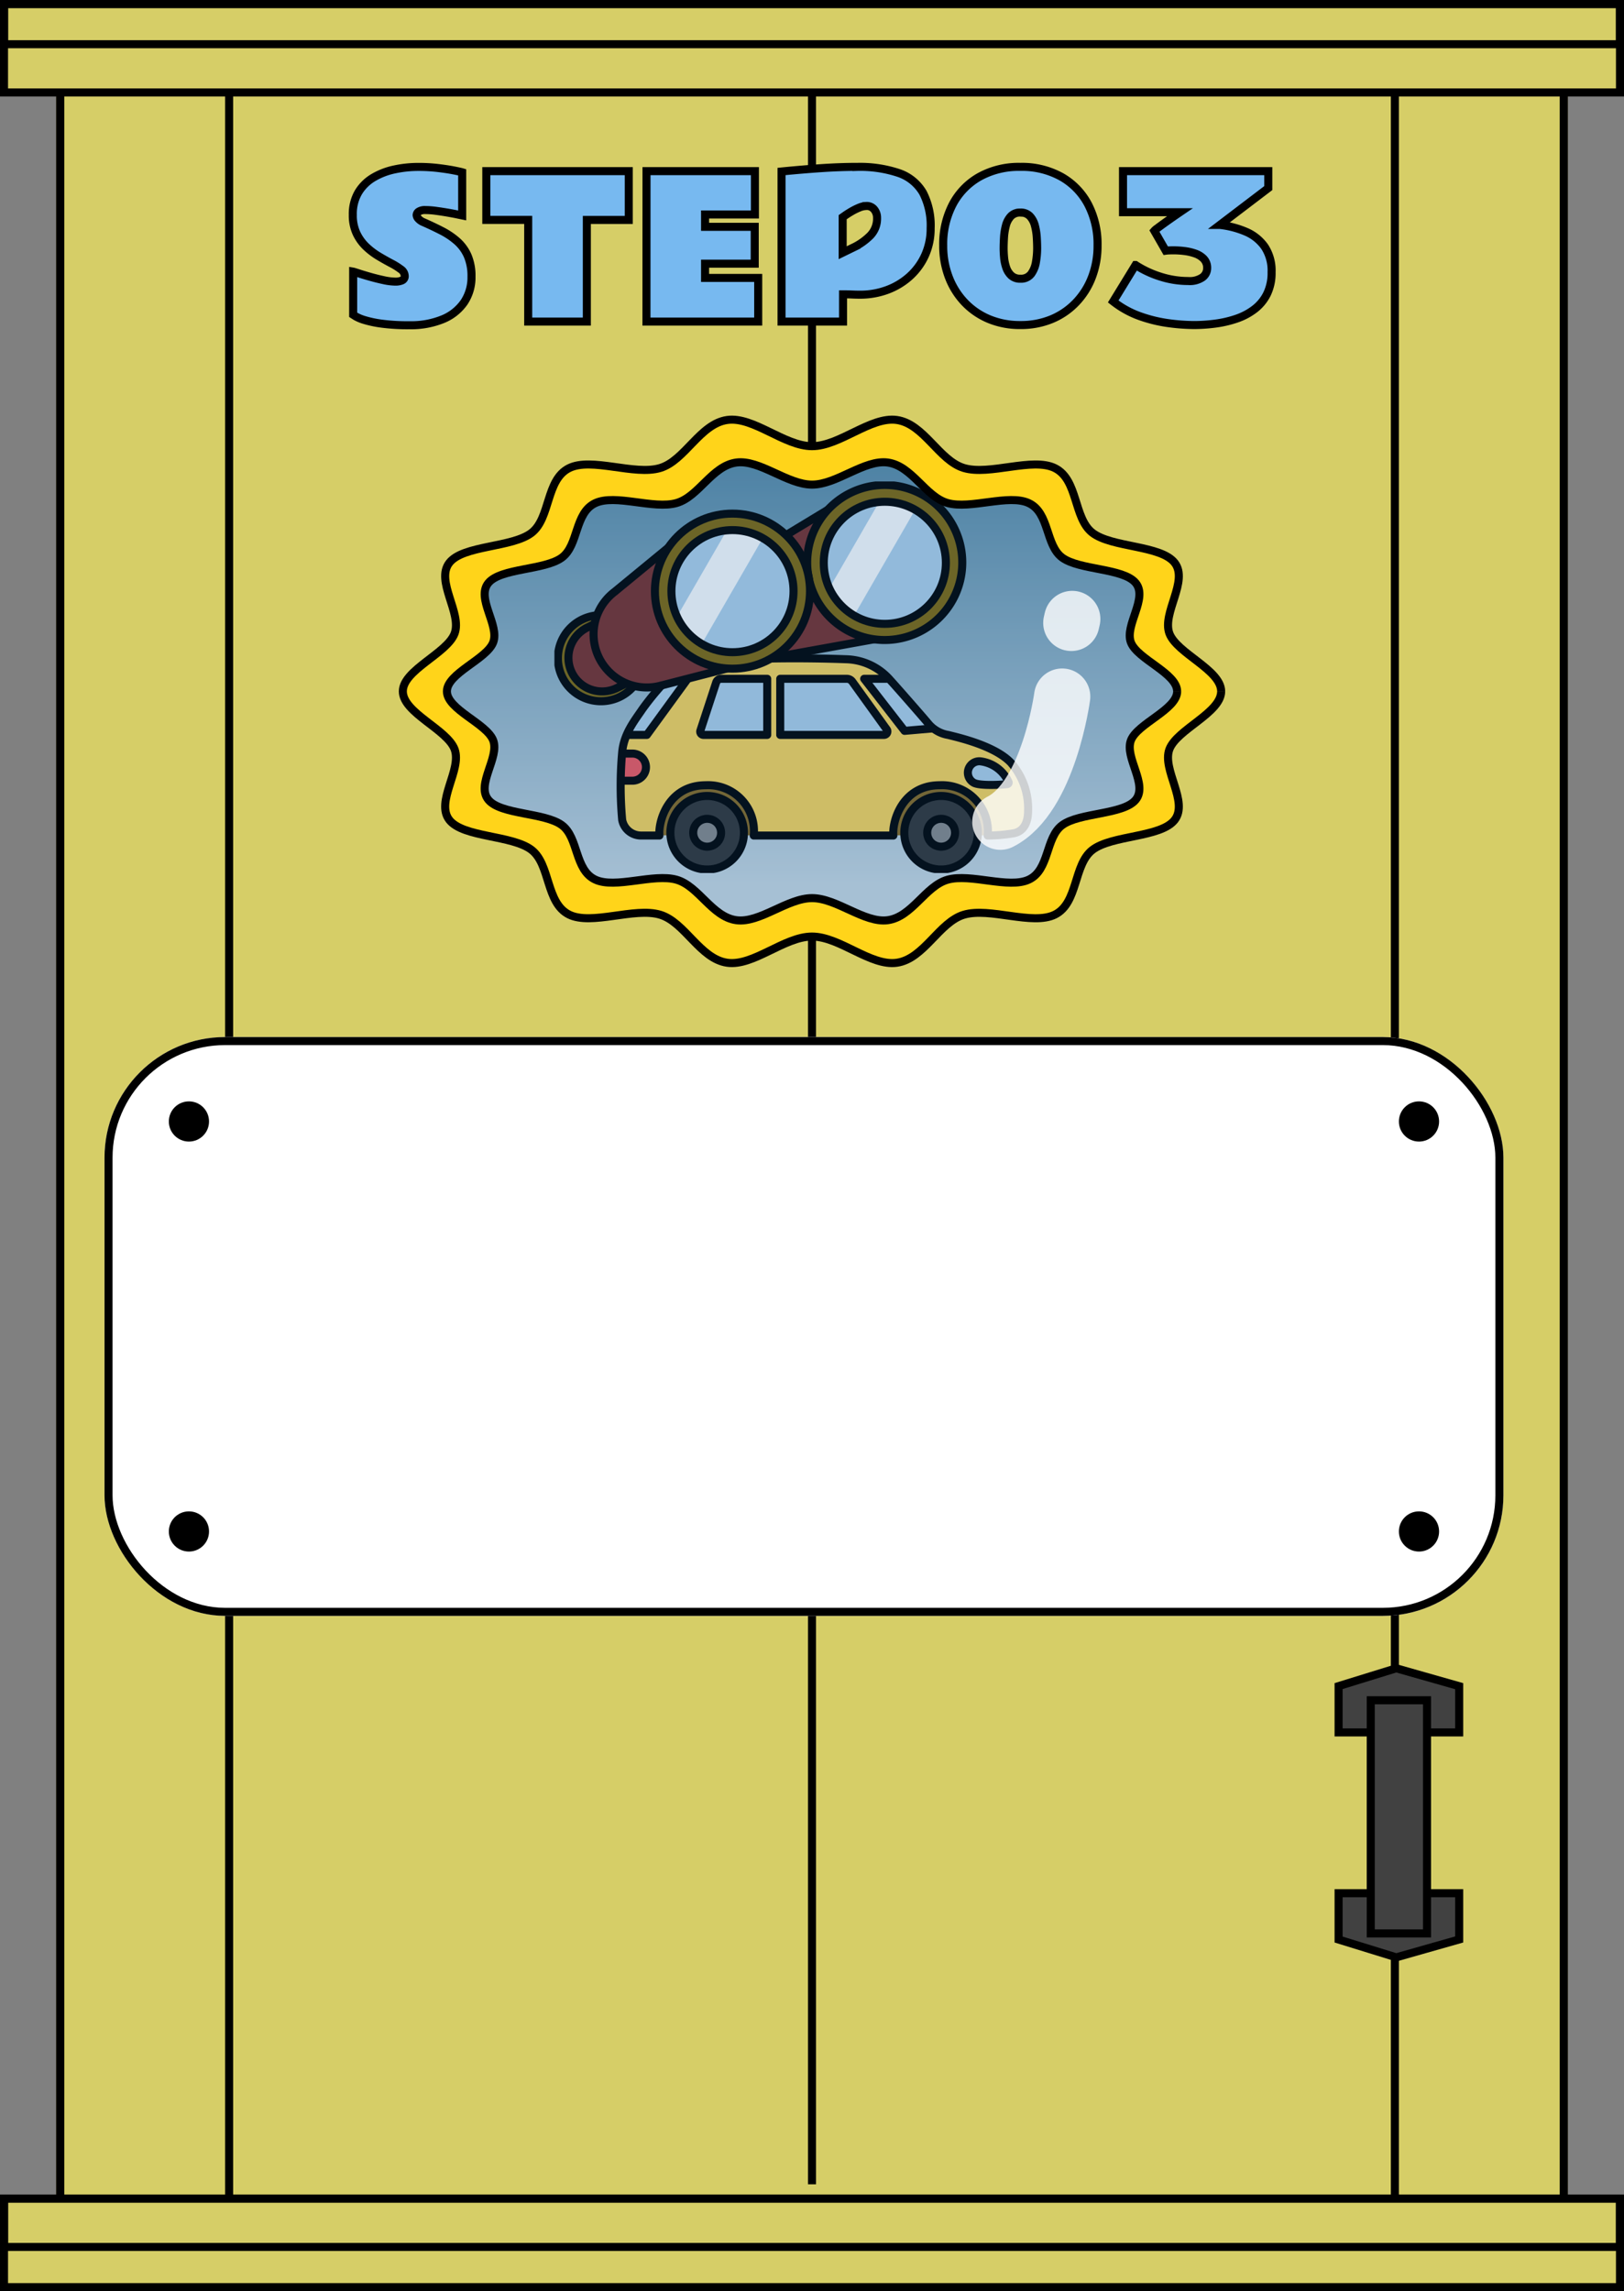 <svg xmlns="http://www.w3.org/2000/svg" xmlns:xlink="http://www.w3.org/1999/xlink" width="202" height="285" viewBox="0 0 202 285">
  <rect x="0" y="0" width="202" height="285" fill="#808080" stroke="none"/>
  <defs>
    <linearGradient id="linear-gradient" x1="0.5" y1="-0.377" x2="0.5" y2="0.916" gradientUnits="objectBoundingBox">
      <stop offset="0" stop-color="#2e6c8e"/>
      <stop offset="1" stop-color="#cad9e2"/>
    </linearGradient>
    <clipPath id="clip-path">
      <path id="パス_203092" data-name="パス 203092" d="M97.813,34.3c0,2.257-4.943,3.991-5.752,6.089-.822,2.131,2.149,5.489.6,7.392-1.534,1.877-7.006,1.573-9.154,3.164-2.087,1.547-1.56,5.548-4.135,6.766-2.489,1.181-7.266-.8-10.126.02-2.755.787-4.41,4.627-7.437,5.035-2.9.391-6.326-2.748-9.412-2.748s-6.509,3.139-9.411,2.748c-3.026-.408-4.681-4.247-7.437-5.035-2.856-.819-7.638,1.158-10.125-.02-2.576-1.218-2.053-5.219-4.136-6.766-2.148-1.591-7.62-1.287-9.154-3.164-1.555-1.9,1.416-5.261.6-7.392-.81-2.1-5.752-3.833-5.752-6.089s4.942-3.991,5.752-6.089c.822-2.131-2.15-5.489-.6-7.392,1.534-1.877,7.005-1.573,9.154-3.164,2.088-1.547,1.562-5.548,4.136-6.766,2.489-1.181,7.266.8,10.126-.02,2.756-.787,4.411-4.627,7.437-5.035,2.9-.391,6.327,2.748,9.411,2.748S58.9,5.442,61.806,5.833c3.026.408,4.681,4.247,7.436,5.035,2.856.819,7.638-1.158,10.126.02,2.576,1.218,2.052,5.219,4.135,6.766,2.148,1.591,7.617,1.29,9.155,3.164,1.554,1.9-1.416,5.261-.6,7.392.808,2.1,5.751,3.833,5.751,6.089" transform="translate(-1.001)" fill="url(#linear-gradient)"/>
    </clipPath>
    <clipPath id="clip-path-2">
      <rect id="長方形_161184" data-name="長方形 161184" width="59.355" height="48.705" fill="none"/>
    </clipPath>
    <clipPath id="clip-path-3">
      <path id="パス_203104" data-name="パス 203104" d="M19.792,25.719a6.5,6.5,0,0,0-4.077,1.8,33.648,33.648,0,0,0-3.52,4.145c-.963,1.424-2.3,3.058-2.513,5.362a46.9,46.9,0,0,0,0,8.421,2.393,2.393,0,0,0,2.4,1.94h2.234c-.167-1.731,1.077-6.256,5.77-6.256a5.7,5.7,0,0,1,5.96,6.256H43.419c-.167-1.731,1.078-6.256,5.77-6.256a5.7,5.7,0,0,1,5.96,6.256,19.928,19.928,0,0,0,3.24-.279c1.4-.279,1.788-1.564,1.788-2.793A8.6,8.6,0,0,0,58,38.286c-2.012-2.066-6.424-3.072-7.764-3.407a4.085,4.085,0,0,1-2.458-1.4c-.5-.614-3.631-4.189-4.8-5.484a7.512,7.512,0,0,0-5.418-2.532c-.944-.084-2.966-.123-5.335-.123-4.638,0-10.607.147-12.428.376" transform="translate(-9.492 -25.343)" fill="none"/>
    </clipPath>
    <clipPath id="clip-path-5">
      <path id="パス_203125" data-name="パス 203125" d="M38.607,10.5a7.595,7.595,0,1,0,7.595-7.6,7.595,7.595,0,0,0-7.595,7.6" transform="translate(-38.607 -2.907)" fill="none"/>
    </clipPath>
    <clipPath id="clip-path-7">
      <path id="パス_203134" data-name="パス 203134" d="M16.769,14.567a7.595,7.595,0,1,0,7.595-7.595,7.595,7.595,0,0,0-7.595,7.595" transform="translate(-16.769 -6.972)" fill="none"/>
    </clipPath>
    <clipPath id="clip-path-9">
      <path id="パス_199766" data-name="パス 199766" d="M97.813,34.3c0,2.257-4.943,3.991-5.752,6.089-.822,2.131,2.149,5.489.6,7.392-1.534,1.877-7.006,1.573-9.154,3.164-2.087,1.547-1.56,5.548-4.135,6.766-2.489,1.181-7.266-.8-10.126.02-2.755.787-4.41,4.627-7.437,5.035-2.9.391-6.326-2.748-9.412-2.748s-6.509,3.139-9.411,2.748c-3.026-.408-4.681-4.247-7.437-5.035-2.856-.819-7.638,1.158-10.125-.02-2.576-1.218-2.053-5.219-4.136-6.766-2.148-1.591-7.62-1.287-9.154-3.164-1.555-1.9,1.416-5.261.6-7.392-.81-2.1-5.752-3.833-5.752-6.089s4.942-3.991,5.752-6.089c.822-2.131-2.15-5.489-.6-7.392,1.534-1.877,7.005-1.573,9.154-3.164,2.088-1.547,1.562-5.548,4.136-6.766,2.489-1.181,7.266.8,10.126-.02,2.756-.787,4.411-4.627,7.437-5.035,2.9-.391,6.327,2.748,9.411,2.748S58.9,5.442,61.806,5.833c3.026.408,4.681,4.247,7.436,5.035,2.856.819,7.638-1.158,10.126.02,2.576,1.218,2.052,5.219,4.135,6.766,2.148,1.591,7.617,1.29,9.155,3.164,1.554,1.9-1.416,5.261-.6,7.392.808,2.1,5.751,3.833,5.751,6.089" transform="translate(227.607 394.236)" fill="url(#linear-gradient)"/>
    </clipPath>
  </defs>
  <g id="グループ_145373" data-name="グループ 145373" transform="translate(-179 -344)">
    <g id="グループ_145230" data-name="グループ 145230" transform="translate(0 -1)">
      <g id="長方形_160421" data-name="長方形 160421" transform="translate(186 345)" fill="#d6ce67" stroke="#000" stroke-width="1">
        <rect width="188" height="285" stroke="none"/>
        <rect x="0.5" y="0.5" width="187" height="284" fill="none"/>
      </g>
      <path id="パス_197839" data-name="パス 197839" d="M280,356V616.708" fill="none" stroke="#000" stroke-width="1"/>
      <g id="長方形_160422" data-name="長方形 160422" transform="translate(186 345)" fill="none" stroke="#000" stroke-width="1">
        <rect width="22" height="285" stroke="none"/>
        <rect x="0.5" y="0.5" width="21" height="284" fill="none"/>
      </g>
      <g id="長方形_160423" data-name="長方形 160423" transform="translate(352 345)" fill="none" stroke="#000" stroke-width="1">
        <rect width="22" height="285" stroke="none"/>
        <rect x="0.5" y="0.5" width="21" height="284" fill="none"/>
      </g>
      <path id="パス_207408" data-name="パス 207408" d="M-57.071-6.211q.07.012.662.205t1.436.434q.844.24,1.693.422a7.1,7.1,0,0,0,1.447.182,2.012,2.012,0,0,0,.844-.152.564.564,0,0,0,.328-.562,1.027,1.027,0,0,0-.469-.809,8.329,8.329,0,0,0-1.2-.75q-.732-.387-1.559-.879A8.918,8.918,0,0,1-55.448-9.3a5.634,5.634,0,0,1-1.2-1.658,5.26,5.26,0,0,1-.469-2.314,5.306,5.306,0,0,1,.691-2.795,5.336,5.336,0,0,1,1.857-1.84,8.644,8.644,0,0,1,2.625-1.014,14.087,14.087,0,0,1,2.994-.316,20.473,20.473,0,0,1,2.461.141q1.16.141,1.963.3t1.014.223V-13.2L-44-13.3q-.486-.105-1.219-.234t-1.512-.234a10.342,10.342,0,0,0-1.365-.105,1.421,1.421,0,0,0-.809.188.538.538,0,0,0-.27.445.718.718,0,0,0,.234.463,1.641,1.641,0,0,0,.563.393q1.23.539,2.32,1.1a9.314,9.314,0,0,1,1.922,1.3,5.224,5.224,0,0,1,1.307,1.8,6.341,6.341,0,0,1,.475,2.6,5.55,5.55,0,0,1-.92,3.188A5.961,5.961,0,0,1-45.921-.293a10.435,10.435,0,0,1-4.166.75,24.6,24.6,0,0,1-3.457-.2,13.54,13.54,0,0,1-2.133-.451,5.159,5.159,0,0,1-1.084-.451l-.311-.2Zm16.561-12.5h17.719v6.07h-5.215V0H-35.3V-12.645H-40.51Zm19.925,0H-7.1v5.391h-6.2v1.535h6.176V-7.2H-13.3v1.77h6.609V0h-13.9Zm26.112-.527a15.171,15.171,0,0,1,5.3.773,5.543,5.543,0,0,1,2.982,2.449,8.9,8.9,0,0,1,.949,4.406,8.033,8.033,0,0,1-.686,3.346,7.918,7.918,0,0,1-1.893,2.619A8.644,8.644,0,0,1,9.376-3.943a9.63,9.63,0,0,1-3.428.6q-.469,0-.967-.023T3.863-3.387V0H-3.79V-18.668q2.73-.27,5.039-.422T5.527-19.242Zm1.242,4.863a2.438,2.438,0,0,0-.92.211,7.531,7.531,0,0,0-.973.486q-.463.275-.762.486l-.3.211v4.418l1.371-.668a7.684,7.684,0,0,0,2.045-1.447,3.02,3.02,0,0,0,.861-2.232,1.61,1.61,0,0,0-.346-1.025A1.173,1.173,0,0,0,6.769-14.379ZM25.92.434A9.951,9.951,0,0,1,22.03-.3a8.933,8.933,0,0,1-3.035-2.074A9.383,9.383,0,0,1,17.02-5.52a10.835,10.835,0,0,1-.7-3.937A10.7,10.7,0,0,1,17.5-14.578a8.474,8.474,0,0,1,3.334-3.434,10.09,10.09,0,0,1,5.086-1.23,10.09,10.09,0,0,1,5.086,1.23,8.474,8.474,0,0,1,3.334,3.434,10.7,10.7,0,0,1,1.178,5.121,10.835,10.835,0,0,1-.7,3.938,9.383,9.383,0,0,1-1.975,3.141A8.933,8.933,0,0,1,29.811-.3,9.951,9.951,0,0,1,25.92.434Zm0-13.992a1.55,1.55,0,0,0-1.189.457,2.67,2.67,0,0,0-.615,1.166,7.553,7.553,0,0,0-.234,1.471q-.047.762-.047,1.371,0,.5.059,1.143a5.282,5.282,0,0,0,.264,1.236,2.38,2.38,0,0,0,.627.99,1.6,1.6,0,0,0,1.137.393,1.56,1.56,0,0,0,1.348-.609A3.441,3.441,0,0,0,27.86-7.43a10.14,10.14,0,0,0,.146-1.664q0-.609-.047-1.371a7.553,7.553,0,0,0-.234-1.471A2.67,2.67,0,0,0,27.11-13.1,1.55,1.55,0,0,0,25.92-13.559ZM57.165-6.141a5.959,5.959,0,0,1-.574,2.725,5.408,5.408,0,0,1-1.559,1.881A7.855,7.855,0,0,1,52.8-.357a13.553,13.553,0,0,1-2.613.609A20.378,20.378,0,0,1,47.5.434,24.427,24.427,0,0,1,44.374.205a17.637,17.637,0,0,1-3.557-.861A11.727,11.727,0,0,1,37.466-2.5l2.777-4.535A12.561,12.561,0,0,0,43.3-5.6a11.33,11.33,0,0,0,3.5.557A2.8,2.8,0,0,0,48.57-5.5a1.41,1.41,0,0,0,.58-1.143A1.6,1.6,0,0,0,48.728-7.8a2.691,2.691,0,0,0-1.078-.668,6.362,6.362,0,0,0-1.365-.311,11.344,11.344,0,0,0-1.295-.082q-.328,0-.592.012a3.607,3.607,0,0,0-.4.035l-1.418-2.473a1.633,1.633,0,0,1,.352-.3q.352-.27.873-.645t1.061-.75q.539-.375.9-.621H38.685v-5.109h18.07v2.109l-6.023,4.582a11.387,11.387,0,0,1,3.252.85A5.447,5.447,0,0,1,56.3-9.316,5.385,5.385,0,0,1,57.165-6.141Z" transform="translate(280 385)" fill="#77b9f0" stroke="#000" stroke-width="1"/>
    </g>
    <g id="グループ_145367" data-name="グループ 145367" transform="translate(-233 4)">
      <g id="グループ_132958" data-name="グループ 132958" transform="translate(237.5 2.002)">
        <g id="グループ_130510" data-name="グループ 130510" transform="translate(-0.5 -8)">
          <g id="グループ_131548" data-name="グループ 131548" transform="translate(0 4)">
            <g id="グループ_130505" data-name="グループ 130505" transform="translate(0 -19)">
              <g id="グループ_130509" data-name="グループ 130509" transform="translate(0 20.999)">
                <g id="長方形_150492" data-name="長方形 150492" transform="translate(188 469)" fill="#fff" stroke="#000" stroke-width="1">
                  <rect width="174" height="72" rx="15" stroke="none"/>
                  <rect x="0.5" y="0.5" width="173" height="71" rx="14.5" fill="none"/>
                </g>
              </g>
            </g>
            <circle id="楕円形_1110" data-name="楕円形 1110" cx="2.5" cy="2.5" r="2.5" transform="translate(196 479)"/>
            <circle id="楕円形_1225" data-name="楕円形 1225" cx="2.5" cy="2.5" r="2.5" transform="translate(196 530)"/>
            <circle id="楕円形_1226" data-name="楕円形 1226" cx="2.5" cy="2.5" r="2.5" transform="translate(349 530)"/>
            <circle id="楕円形_1301" data-name="楕円形 1301" cx="2.5" cy="2.5" r="2.5" transform="translate(349 479)"/>
          </g>
        </g>
      </g>
    </g>
    <g id="パス_197832" data-name="パス 197832" transform="translate(179 344)" fill="#d6ce67">
      <path d="M 201.5 11.5 L 0.5 11.5 L 0.5 0.5 L 201.5 0.5 L 201.5 11.5 Z" stroke="none"/>
      <path d="M 1 1 L 1 11 L 201 11 L 201 1 L 1 1 M 0 0 L 202 0 L 202 12 L 0 12 L 0 0 Z" stroke="none" fill="#000"/>
    </g>
    <g id="パス_197833" data-name="パス 197833" transform="translate(179 617)" fill="#d6ce67">
      <path d="M 201.5 11.5 L 0.5 11.5 L 0.5 0.5 L 201.5 0.5 L 201.5 11.5 Z" stroke="none"/>
      <path d="M 1 1 L 1 11 L 201 11 L 201 1 L 1 1 M 0 0 L 202 0 L 202 12 L 0 12 L 0 0 Z" stroke="none" fill="#000"/>
    </g>
    <g id="パス_197834" data-name="パス 197834" transform="translate(179 344)" fill="none">
      <path d="M0,0H202V6H0Z" stroke="none"/>
      <path d="M 1 1 L 1 5 L 201 5 L 201 1 L 1 1 M 0 0 L 202 0 L 202 6 L 0 6 L 0 0 Z" stroke="none" fill="#000"/>
    </g>
    <g id="パス_197835" data-name="パス 197835" transform="translate(179 617)" fill="none">
      <path d="M0,0H202V7H0Z" stroke="none"/>
      <path d="M 1 1 L 1 6 L 201 6 L 201 1 L 1 1 M 0 0 L 202 0 L 202 7 L 0 7 L 0 0 Z" stroke="none" fill="#000"/>
    </g>
    <g id="グループ_145369" data-name="グループ 145369" transform="translate(-1 -4)">
      <g id="パス_197837" data-name="パス 197837" transform="translate(346 555)" fill="#414141">
        <path d="M 15.5 8.5 L 0.5 8.5 L 0.5 2.737 L 7.673 0.521 L 15.5 2.746 L 15.5 8.5 Z" stroke="none"/>
        <path d="M 15 8 L 15 3.124 L 7.679 1.043 L 1 3.106 L 1 8 L 15 8 M 16 9 L 0 9 L 0 2.368 L 7.667 0 L 16 2.368 L 16 9 Z" stroke="none" fill="#000"/>
      </g>
      <g id="パス_197838" data-name="パス 197838" transform="translate(346 583)" fill="#414141">
        <path d="M 7.673 8.479 L 0.5 6.263 L 0.5 0.5 L 15.5 0.5 L 15.5 6.254 L 7.673 8.479 Z" stroke="none"/>
        <path d="M 1 1 L 1 5.894 L 7.679 7.957 L 15 5.876 L 15 1 L 1 1 M 0 0 L 16 0 L 16 6.632 L 7.667 9 L 0 6.632 L 0 0 Z" stroke="none" fill="#000"/>
      </g>
      <g id="長方形_160424" data-name="長方形 160424" transform="translate(350 559)" fill="#414141" stroke="#000" stroke-width="1">
        <rect width="8" height="30" stroke="none"/>
        <rect x="0.5" y="0.5" width="7" height="29" fill="none"/>
      </g>
    </g>
    <g id="グループ_145666" data-name="グループ 145666" transform="translate(0 1.465)">
      <g id="グループ_145661" data-name="グループ 145661" transform="translate(228.607 394.236)">
        <g id="グループ_145662" data-name="グループ 145662">
          <path id="パス_199762" data-name="パス 199762" d="M102.286,34.3c0,2.677-5.538,4.733-6.445,7.221-.921,2.527,2.409,6.51.667,8.766-1.719,2.226-7.85,1.866-10.257,3.753-2.338,1.835-1.748,6.579-4.633,8.024-2.788,1.4-8.141-.948-11.346.023-3.087.934-4.942,5.488-8.333,5.972-3.251.464-7.089-3.259-10.546-3.259S44.1,68.522,40.847,68.058c-3.39-.484-5.245-5.037-8.332-5.972-3.2-.971-8.559,1.374-11.346-.023-2.886-1.445-2.3-6.189-4.634-8.024C14.128,52.152,8,52.512,6.278,50.286c-1.742-2.256,1.587-6.239.667-8.766C6.038,39.032.5,36.975.5,34.3s5.538-4.733,6.445-7.221c.921-2.527-2.409-6.51-.667-8.766,1.719-2.226,7.85-1.866,10.257-3.753,2.34-1.835,1.751-6.579,4.635-8.024,2.788-1.4,8.141.948,11.346-.023C35.6,5.578,37.458,1.024,40.849.54,44.1.076,47.938,3.8,51.394,3.8S58.686.076,61.94.54c3.39.484,5.245,5.037,8.332,5.972,3.2.971,8.559-1.374,11.346.023,2.886,1.445,2.3,6.189,4.634,8.024,2.407,1.887,8.534,1.53,10.257,3.753,1.742,2.256-1.587,6.239-.667,8.766.906,2.488,6.444,4.545,6.444,7.221" fill="#fff"/>
          <path id="パス_199763" data-name="パス 199763" d="M102.286,34.3c0,2.677-5.538,4.733-6.445,7.221-.921,2.527,2.409,6.51.667,8.766-1.719,2.226-7.85,1.866-10.257,3.753-2.338,1.835-1.748,6.579-4.633,8.024-2.788,1.4-8.141-.948-11.346.023-3.087.934-4.942,5.488-8.333,5.972-3.251.464-7.089-3.259-10.546-3.259S44.1,68.522,40.847,68.058c-3.39-.484-5.245-5.037-8.332-5.972-3.2-.971-8.559,1.374-11.346-.023-2.886-1.445-2.3-6.189-4.634-8.024C14.128,52.152,8,52.512,6.278,50.286c-1.742-2.256,1.587-6.239.667-8.766C6.038,39.032.5,36.975.5,34.3s5.538-4.733,6.445-7.221c.921-2.527-2.409-6.51-.667-8.766,1.719-2.226,7.85-1.866,10.257-3.753,2.34-1.835,1.751-6.579,4.635-8.024,2.788-1.4,8.141.948,11.346-.023C35.6,5.578,37.458,1.024,40.849.54,44.1.076,47.938,3.8,51.394,3.8S58.686.076,61.94.54c3.39.484,5.245,5.037,8.332,5.972,3.2.971,8.559-1.374,11.346.023,2.886,1.445,2.3,6.189,4.634,8.024,2.407,1.887,8.534,1.53,10.257,3.753,1.742,2.256-1.587,6.239-.667,8.766.906,2.488,6.444,4.545,6.444,7.221" fill="#ffd41a" stroke="#000" stroke-width="1"/>
          <path id="パス_199764" data-name="パス 199764" d="M97.813,34.3c0,2.257-4.943,3.991-5.752,6.089-.822,2.131,2.149,5.489.6,7.392-1.534,1.877-7.006,1.573-9.154,3.164-2.087,1.547-1.56,5.548-4.135,6.766-2.489,1.181-7.266-.8-10.126.02-2.755.787-4.41,4.627-7.437,5.035-2.9.391-6.326-2.748-9.412-2.748s-6.509,3.139-9.411,2.748c-3.026-.408-4.681-4.247-7.437-5.035-2.856-.819-7.638,1.158-10.125-.02-2.576-1.218-2.053-5.219-4.136-6.766-2.148-1.591-7.62-1.287-9.154-3.164-1.555-1.9,1.416-5.261.6-7.392-.81-2.1-5.752-3.833-5.752-6.089s4.942-3.991,5.752-6.089c.822-2.131-2.15-5.489-.6-7.392,1.534-1.877,7.005-1.573,9.154-3.164,2.088-1.547,1.562-5.548,4.136-6.766,2.489-1.181,7.266.8,10.126-.02,2.756-.787,4.411-4.627,7.437-5.035,2.9-.391,6.327,2.748,9.411,2.748S58.9,5.442,61.806,5.833c3.026.408,4.681,4.247,7.436,5.035,2.856.819,7.638-1.158,10.126.02,2.576,1.218,2.052,5.219,4.135,6.766,2.148,1.591,7.617,1.29,9.155,3.164,1.554,1.9-1.416,5.261-.6,7.392.808,2.1,5.751,3.833,5.751,6.089" transform="translate(-1)" fill="url(#linear-gradient)"/>
          <path id="パス_199765" data-name="パス 199765" d="M95.813,34.3c0,2.257-4.834,3.991-5.625,6.089-.8,2.131,2.1,5.489.582,7.392-1.5,1.877-6.852,1.573-8.952,3.164-2.041,1.547-1.526,5.548-4.044,6.766-2.434,1.181-7.106-.8-9.9.02-2.694.787-4.313,4.627-7.273,5.035-2.838.391-6.187-2.748-9.2-2.748s-6.366,3.139-9.2,2.748c-2.959-.408-4.578-4.247-7.273-5.035-2.793-.819-7.47,1.158-9.9-.02-2.519-1.218-2.008-5.219-4.045-6.766-2.1-1.591-7.452-1.287-8.952-3.164-1.521-1.9,1.385-5.261.582-7.392-.792-2.1-5.625-3.833-5.625-6.089s4.833-3.991,5.625-6.089c.8-2.131-2.1-5.489-.582-7.392,1.5-1.877,6.851-1.573,8.952-3.164,2.042-1.547,1.528-5.548,4.045-6.766,2.434-1.181,7.106.8,9.9-.02,2.695-.787,4.314-4.627,7.273-5.035,2.838-.391,6.188,2.748,9.2,2.748s6.365-3.139,9.2-2.748c2.959.408,4.578,4.247,7.272,5.035,2.793.819,7.47-1.158,9.9.02,2.519,1.218,2.007,5.219,4.044,6.766,2.1,1.591,7.449,1.29,8.953,3.164,1.52,1.9-1.385,5.261-.582,7.392.79,2.1,5.624,3.833,5.624,6.089" fill="none"/>
          <g id="マスクグループ_145284" data-name="マスクグループ 145284" clip-path="url(#clip-path)">
            <g id="グループ_146593" data-name="グループ 146593" transform="translate(19.354 8.188)">
              <rect id="長方形_161183" data-name="長方形 161183" width="43.121" height="7.373" transform="translate(11.723 36.642)" fill="#8b691e"/>
              <g id="グループ_146580" data-name="グループ 146580" transform="translate(0 0)">
                <g id="グループ_146579" data-name="グループ 146579" clip-path="url(#clip-path-2)">
                  <path id="パス_203093" data-name="パス 203093" d="M19.792,25.719a176.141,176.141,0,0,1,17.763-.252A7.5,7.5,0,0,1,42.972,28c1.173,1.294,4.3,4.869,4.8,5.483a4.079,4.079,0,0,0,2.458,1.4c1.341.335,5.753,1.341,7.764,3.408a8.6,8.6,0,0,1,2.178,6.032c0,1.229-.391,2.514-1.787,2.793a19.983,19.983,0,0,1-3.24.279,5.7,5.7,0,0,0-5.96-6.256c-4.692,0-5.937,4.525-5.77,6.256H26.048a5.7,5.7,0,0,0-5.961-6.256c-4.691,0-5.937,4.525-5.769,6.256H12.083a2.392,2.392,0,0,1-2.4-1.94,46.823,46.823,0,0,1,0-8.421c.209-2.3,1.55-3.938,2.513-5.362a33.718,33.718,0,0,1,3.519-4.145,6.515,6.515,0,0,1,4.078-1.8" transform="translate(-1.255 -3.351)" fill="#fdd659"/>
                </g>
              </g>
              <g id="グループ_146582" data-name="グループ 146582" transform="translate(8.237 21.992)">
                <g id="グループ_146581" data-name="グループ 146581" clip-path="url(#clip-path-3)">
                  <path id="パス_203094" data-name="パス 203094" d="M23.507,28.286h5.725v6.982H21.31a.411.411,0,0,1-.391-.54l1.965-5.99a.657.657,0,0,1,.624-.452" transform="translate(-11 -25.732)" fill="#b0d1ea"/>
                  <path id="パス_203095" data-name="パス 203095" d="M23.507,28.286h5.725v6.982H21.31a.411.411,0,0,1-.391-.54l1.965-5.99A.657.657,0,0,1,23.507,28.286Z" transform="translate(-11 -25.732)" fill="none" stroke="#000" stroke-linecap="round" stroke-linejoin="round" stroke-width="1"/>
                  <path id="パス_203096" data-name="パス 203096" d="M32.368,28.286v6.982h12.9a.429.429,0,0,0,.349-.679l-4.285-5.95a.846.846,0,0,0-.687-.352Z" transform="translate(-12.517 -25.732)" fill="#b0d1ea"/>
                  <path id="パス_203097" data-name="パス 203097" d="M32.368,28.286v6.982h12.9a.429.429,0,0,0,.349-.679l-4.285-5.95a.846.846,0,0,0-.687-.352Z" transform="translate(-12.517 -25.732)" fill="none" stroke="#000" stroke-linecap="round" stroke-linejoin="round" stroke-width="1"/>
                  <path id="パス_203098" data-name="パス 203098" d="M44.4,28.286l5.027,6.48,4.468-.391-5.585-6.088Z" transform="translate(-14.108 -25.732)" fill="#b0d1ea"/>
                  <path id="パス_203099" data-name="パス 203099" d="M44.4,28.286l5.027,6.48,4.468-.391-5.585-6.088Z" transform="translate(-14.108 -25.732)" fill="none" stroke="#000" stroke-linecap="round" stroke-linejoin="round" stroke-width="1"/>
                  <path id="パス_203100" data-name="パス 203100" d="M14.15,28.286h3.686l-5.083,6.982H9.492a12.757,12.757,0,0,1,2.648-4.8c.726-.894,2.011-2.178,2.011-2.178" transform="translate(-9.492 -25.732)" fill="#b0d1ea"/>
                  <path id="パス_203101" data-name="パス 203101" d="M14.15,28.286h3.686l-5.083,6.982H9.492a12.757,12.757,0,0,1,2.648-4.8C12.866,29.57,14.15,28.286,14.15,28.286Z" transform="translate(-9.492 -25.732)" fill="none" stroke="#000" stroke-linecap="round" stroke-linejoin="round" stroke-width="1"/>
                  <path id="パス_203102" data-name="パス 203102" d="M10.831,42.383H8.552V39.008h2.279a1.687,1.687,0,0,1,0,3.375" transform="translate(-9.368 -27.15)" fill="#f5585c"/>
                  <path id="パス_203103" data-name="パス 203103" d="M10.831,42.383H8.552V39.008h2.279a1.687,1.687,0,0,1,0,3.375Z" transform="translate(-9.368 -27.15)" fill="none" stroke="#000" stroke-linecap="round" stroke-linejoin="round" stroke-width="1"/>
                </g>
              </g>
              <g id="グループ_146584" data-name="グループ 146584" transform="translate(0 0)">
                <g id="グループ_146583" data-name="グループ 146583" clip-path="url(#clip-path-2)">
                  <path id="パス_203105" data-name="パス 203105" d="M19.792,25.719a176.141,176.141,0,0,1,17.763-.252A7.5,7.5,0,0,1,42.972,28c1.173,1.294,4.3,4.869,4.8,5.483a4.079,4.079,0,0,0,2.458,1.4c1.341.335,5.753,1.341,7.764,3.408a8.6,8.6,0,0,1,2.178,6.032c0,1.229-.391,2.514-1.787,2.793a19.983,19.983,0,0,1-3.24.279,5.7,5.7,0,0,0-5.96-6.256c-4.692,0-5.937,4.525-5.77,6.256H26.048a5.7,5.7,0,0,0-5.961-6.256c-4.691,0-5.937,4.525-5.769,6.256H12.083a2.392,2.392,0,0,1-2.4-1.94,46.823,46.823,0,0,1,0-8.421c.209-2.3,1.55-3.938,2.513-5.362a33.718,33.718,0,0,1,3.519-4.145A6.515,6.515,0,0,1,19.792,25.719Z" transform="translate(-1.255 -3.351)" fill="none" stroke="#000" stroke-linecap="round" stroke-linejoin="round" stroke-width="1"/>
                  <path id="パス_203106" data-name="パス 203106" d="M25.772,49.658A4.574,4.574,0,1,1,21.2,45.084a4.574,4.574,0,0,1,4.574,4.574" transform="translate(-2.198 -5.961)" fill="#333"/>
                  <path id="パス_203107" data-name="パス 203107" d="M25.772,49.658A4.574,4.574,0,1,1,21.2,45.084,4.574,4.574,0,0,1,25.772,49.658Z" transform="translate(-2.198 -5.961)" fill="none" stroke="#000" stroke-linecap="round" stroke-linejoin="round" stroke-width="1"/>
                  <path id="パス_203108" data-name="パス 203108" d="M23.363,50.091a1.733,1.733,0,1,1-1.732-1.732,1.732,1.732,0,0,1,1.732,1.732" transform="translate(-2.631 -6.394)" fill="#888"/>
                  <path id="パス_203109" data-name="パス 203109" d="M23.363,50.091a1.733,1.733,0,1,1-1.732-1.732A1.732,1.732,0,0,1,23.363,50.091Z" transform="translate(-2.631 -6.394)" fill="none" stroke="#000" stroke-linecap="round" stroke-linejoin="round" stroke-width="1"/>
                  <path id="パス_203110" data-name="パス 203110" d="M59.3,49.658a4.574,4.574,0,1,1-4.574-4.574A4.574,4.574,0,0,1,59.3,49.658" transform="translate(-6.631 -5.961)" fill="#333"/>
                  <path id="パス_203111" data-name="パス 203111" d="M59.3,49.658a4.574,4.574,0,1,1-4.574-4.574A4.574,4.574,0,0,1,59.3,49.658Z" transform="translate(-6.631 -5.961)" fill="none" stroke="#000" stroke-linecap="round" stroke-linejoin="round" stroke-width="1"/>
                  <path id="パス_203112" data-name="パス 203112" d="M56.9,50.091a1.733,1.733,0,1,1-1.732-1.732A1.732,1.732,0,0,1,56.9,50.091" transform="translate(-7.064 -6.394)" fill="#888"/>
                  <path id="パス_203113" data-name="パス 203113" d="M56.9,50.091a1.733,1.733,0,1,1-1.732-1.732A1.732,1.732,0,0,1,56.9,50.091Z" transform="translate(-7.064 -6.394)" fill="none" stroke="#000" stroke-linecap="round" stroke-linejoin="round" stroke-width="1"/>
                  <path id="パス_203114" data-name="パス 203114" d="M64.165,42.953a.191.191,0,0,0,.159-.259,4.424,4.424,0,0,0-3.529-2.581,1.425,1.425,0,0,0-.837,2.643c.627.425,3.274.3,4.207.2" transform="translate(-7.838 -5.303)" fill="#b0d1ea"/>
                  <path id="パス_203115" data-name="パス 203115" d="M64.165,42.953a.191.191,0,0,0,.159-.259,4.424,4.424,0,0,0-3.529-2.581,1.425,1.425,0,0,0-.837,2.643C60.586,43.181,63.232,43.057,64.165,42.953Z" transform="translate(-7.838 -5.303)" fill="none" stroke="#000" stroke-linecap="round" stroke-linejoin="round" stroke-width="1"/>
                  <path id="パス_203116" data-name="パス 203116" d="M29.64,19.848a5.354,5.354,0,1,1-4.82-5.839,5.354,5.354,0,0,1,4.82,5.839" transform="translate(-2.506 -1.849)" fill="#82680a"/>
                  <path id="パス_203117" data-name="パス 203117" d="M29.64,19.848a5.354,5.354,0,1,1-4.82-5.839A5.354,5.354,0,0,1,29.64,19.848Z" transform="translate(-2.506 -1.849)" fill="none" stroke="#000" stroke-linecap="round" stroke-linejoin="round" stroke-width="1"/>
                  <path id="パス_203118" data-name="パス 203118" d="M25.544,14.525A4.187,4.187,0,0,1,28.5,22.357l-2.289.865a4.187,4.187,0,0,1-2.961-7.833Z" transform="translate(-2.717 -1.884)" fill="#7a2e29"/>
                  <path id="パス_203119" data-name="パス 203119" d="M25.544,14.525A4.187,4.187,0,0,1,28.5,22.357l-2.289.865a4.187,4.187,0,0,1-2.961-7.833Z" transform="translate(-2.717 -1.884)" fill="none" stroke="#000" stroke-linecap="round" stroke-linejoin="round" stroke-width="1"/>
                  <path id="パス_203120" data-name="パス 203120" d="M46.385,19.326,39.729,2.319,27.579,9.68l0,.007a6.625,6.625,0,0,0,4.632,12.191l0,.005Z" transform="translate(-3.223 -0.306)" fill="#7a2e29"/>
                  <path id="パス_203121" data-name="パス 203121" d="M46.385,19.326,39.729,2.319,27.579,9.68l0,.007a6.625,6.625,0,0,0,4.632,12.191l0,.005Z" transform="translate(-3.223 -0.306)" fill="none" stroke="#000" stroke-linecap="round" stroke-linejoin="round" stroke-width="1"/>
                  <path id="パス_203122" data-name="パス 203122" d="M55.477,11.063A9.645,9.645,0,1,1,46.793.544a9.646,9.646,0,0,1,8.684,10.519" transform="translate(-4.79 -0.066)" fill="#82680a"/>
                  <path id="パス_203123" data-name="パス 203123" d="M55.477,11.063A9.645,9.645,0,1,1,46.793.544,9.646,9.646,0,0,1,55.477,11.063Z" transform="translate(-4.79 -0.066)" fill="none" stroke="#000" stroke-linecap="round" stroke-linejoin="round" stroke-width="1"/>
                  <path id="パス_203124" data-name="パス 203124" d="M53.8,10.5A7.595,7.595,0,1,1,46.2,2.907,7.594,7.594,0,0,1,53.8,10.5" transform="translate(-5.105 -0.384)" fill="#b1d2eb"/>
                </g>
              </g>
              <g id="グループ_146586" data-name="グループ 146586" transform="translate(33.502 2.523)">
                <g id="グループ_146585" data-name="グループ 146585" clip-path="url(#clip-path-5)">
                  <rect id="長方形_161186" data-name="長方形 161186" width="17.118" height="4.359" transform="translate(-0.415 12.686) rotate(-60.005)" fill="#fff"/>
                </g>
              </g>
              <g id="グループ_146588" data-name="グループ 146588" transform="translate(0 0)">
                <g id="グループ_146587" data-name="グループ 146587" clip-path="url(#clip-path-2)">
                  <circle id="楕円形_7778" data-name="楕円形 7778" cx="7.595" cy="7.595" r="7.595" transform="translate(33.502 2.523)" fill="none" stroke="#000" stroke-linecap="round" stroke-linejoin="round" stroke-width="1"/>
                  <path id="パス_203126" data-name="パス 203126" d="M11.208,24.521a5.354,5.354,0,1,1-5.354-5.354,5.354,5.354,0,0,1,5.354,5.354" transform="translate(-0.066 -2.534)" fill="#82680a"/>
                  <path id="パス_203127" data-name="パス 203127" d="M11.208,24.521a5.354,5.354,0,1,1-5.354-5.354A5.354,5.354,0,0,1,11.208,24.521Z" transform="translate(-0.066 -2.534)" fill="none" stroke="#000" stroke-linecap="round" stroke-linejoin="round" stroke-width="1"/>
                  <path id="パス_203128" data-name="パス 203128" d="M6.62,19.6a4.187,4.187,0,1,1,3.692,7.515l-2.2,1.079a4.187,4.187,0,1,1-3.692-7.515Z" transform="translate(-0.275 -2.534)" fill="#7a2e29"/>
                  <path id="パス_203129" data-name="パス 203129" d="M6.62,19.6a4.187,4.187,0,1,1,3.692,7.515l-2.2,1.079a4.187,4.187,0,1,1-3.692-7.515Z" transform="translate(-0.275 -2.534)" fill="none" stroke="#000" stroke-linecap="round" stroke-linejoin="round" stroke-width="1"/>
                  <path id="パス_203130" data-name="パス 203130" d="M25.809,23.268l-8.245-16.3L8.3,14.588l0,.007a6.625,6.625,0,0,0,5.772,11.694l0,.005Z" transform="translate(-0.743 -0.922)" fill="#7a2e29"/>
                  <path id="パス_203131" data-name="パス 203131" d="M25.809,23.268l-8.245-16.3L8.3,14.588l0,.007a6.625,6.625,0,0,0,5.772,11.694l0,.005Z" transform="translate(-0.743 -0.922)" fill="none" stroke="#000" stroke-linecap="round" stroke-linejoin="round" stroke-width="1"/>
                  <path id="パス_203132" data-name="パス 203132" d="M33.7,14.254a9.645,9.645,0,1,1-9.645-9.645A9.645,9.645,0,0,1,33.7,14.254" transform="translate(-1.905 -0.609)" fill="#82680a"/>
                  <circle id="楕円形_7779" data-name="楕円形 7779" cx="9.645" cy="9.645" r="9.645" transform="translate(12.501 4)" fill="none" stroke="#000" stroke-linecap="round" stroke-linejoin="round" stroke-width="1"/>
                  <path id="パス_203133" data-name="パス 203133" d="M31.959,14.567a7.595,7.595,0,1,1-7.595-7.595,7.594,7.594,0,0,1,7.595,7.595" transform="translate(-2.217 -0.922)" fill="#b1d2eb"/>
                </g>
              </g>
              <g id="グループ_146590" data-name="グループ 146590" transform="translate(14.552 6.05)">
                <g id="グループ_146589" data-name="グループ 146589" clip-path="url(#clip-path-7)">
                  <rect id="長方形_161188" data-name="長方形 161188" width="17.118" height="4.359" transform="matrix(0.5, -0.866, 0.866, 0.5, -0.415, 12.686)" fill="#fff"/>
                </g>
              </g>
              <g id="グループ_146592" data-name="グループ 146592" transform="translate(0 0)">
                <g id="グループ_146591" data-name="グループ 146591" clip-path="url(#clip-path-2)">
                  <circle id="楕円形_7780" data-name="楕円形 7780" cx="7.595" cy="7.595" r="7.595" transform="translate(14.552 6.05)" fill="none" stroke="#000" stroke-linecap="round" stroke-linejoin="round" stroke-width="1"/>
                </g>
              </g>
            </g>
          </g>
        </g>
      </g>
      <path id="パス_199770" data-name="パス 199770" d="M97.813,34.3c0,2.257-4.943,3.991-5.752,6.089-.822,2.131,2.149,5.489.6,7.392-1.534,1.877-7.006,1.573-9.154,3.164-2.087,1.547-1.56,5.548-4.135,6.766-2.489,1.181-7.266-.8-10.126.02-2.755.787-4.41,4.627-7.437,5.035-2.9.391-6.326-2.748-9.412-2.748s-6.509,3.139-9.411,2.748c-3.026-.408-4.681-4.247-7.437-5.035-2.856-.819-7.638,1.158-10.125-.02-2.576-1.218-2.053-5.219-4.136-6.766-2.148-1.591-7.62-1.287-9.154-3.164-1.555-1.9,1.416-5.261.6-7.392-.81-2.1-5.752-3.833-5.752-6.089s4.942-3.991,5.752-6.089c.822-2.131-2.15-5.489-.6-7.392,1.534-1.877,7.005-1.573,9.154-3.164,2.088-1.547,1.562-5.548,4.136-6.766,2.489-1.181,7.266.8,10.126-.02,2.756-.787,4.411-4.627,7.437-5.035,2.9-.391,6.327,2.748,9.411,2.748S58.9,5.442,61.806,5.833c3.026.408,4.681,4.247,7.436,5.035,2.856.819,7.638-1.158,10.126.02,2.576,1.218,2.052,5.219,4.135,6.766,2.148,1.591,7.617,1.29,9.155,3.164,1.554,1.9-1.416,5.261-.6,7.392.808,2.1,5.751,3.833,5.751,6.089" transform="translate(227.608 394.236)" fill="rgba(20,93,157,0.2)" stroke="#000" stroke-width="1"/>
      <g id="グループ_145664" data-name="グループ 145664" transform="translate(21008.777 3432.258) rotate(13)" opacity="0.8">
        <path id="パス_184063" data-name="パス 184063" d="M-20842.676,1711.167v.5" transform="translate(-1 9)" fill="none" stroke="#fff" stroke-linecap="round" stroke-width="7"/>
        <path id="パス_184085" data-name="パス 184085" d="M-20842.676,1711.167s1.186,12.557-3.99,16.891" transform="translate(-0.049 18.691)" fill="none" stroke="#fff" stroke-linecap="round" stroke-linejoin="round" stroke-width="7"/>
      </g>
    </g>
  </g>
</svg>
